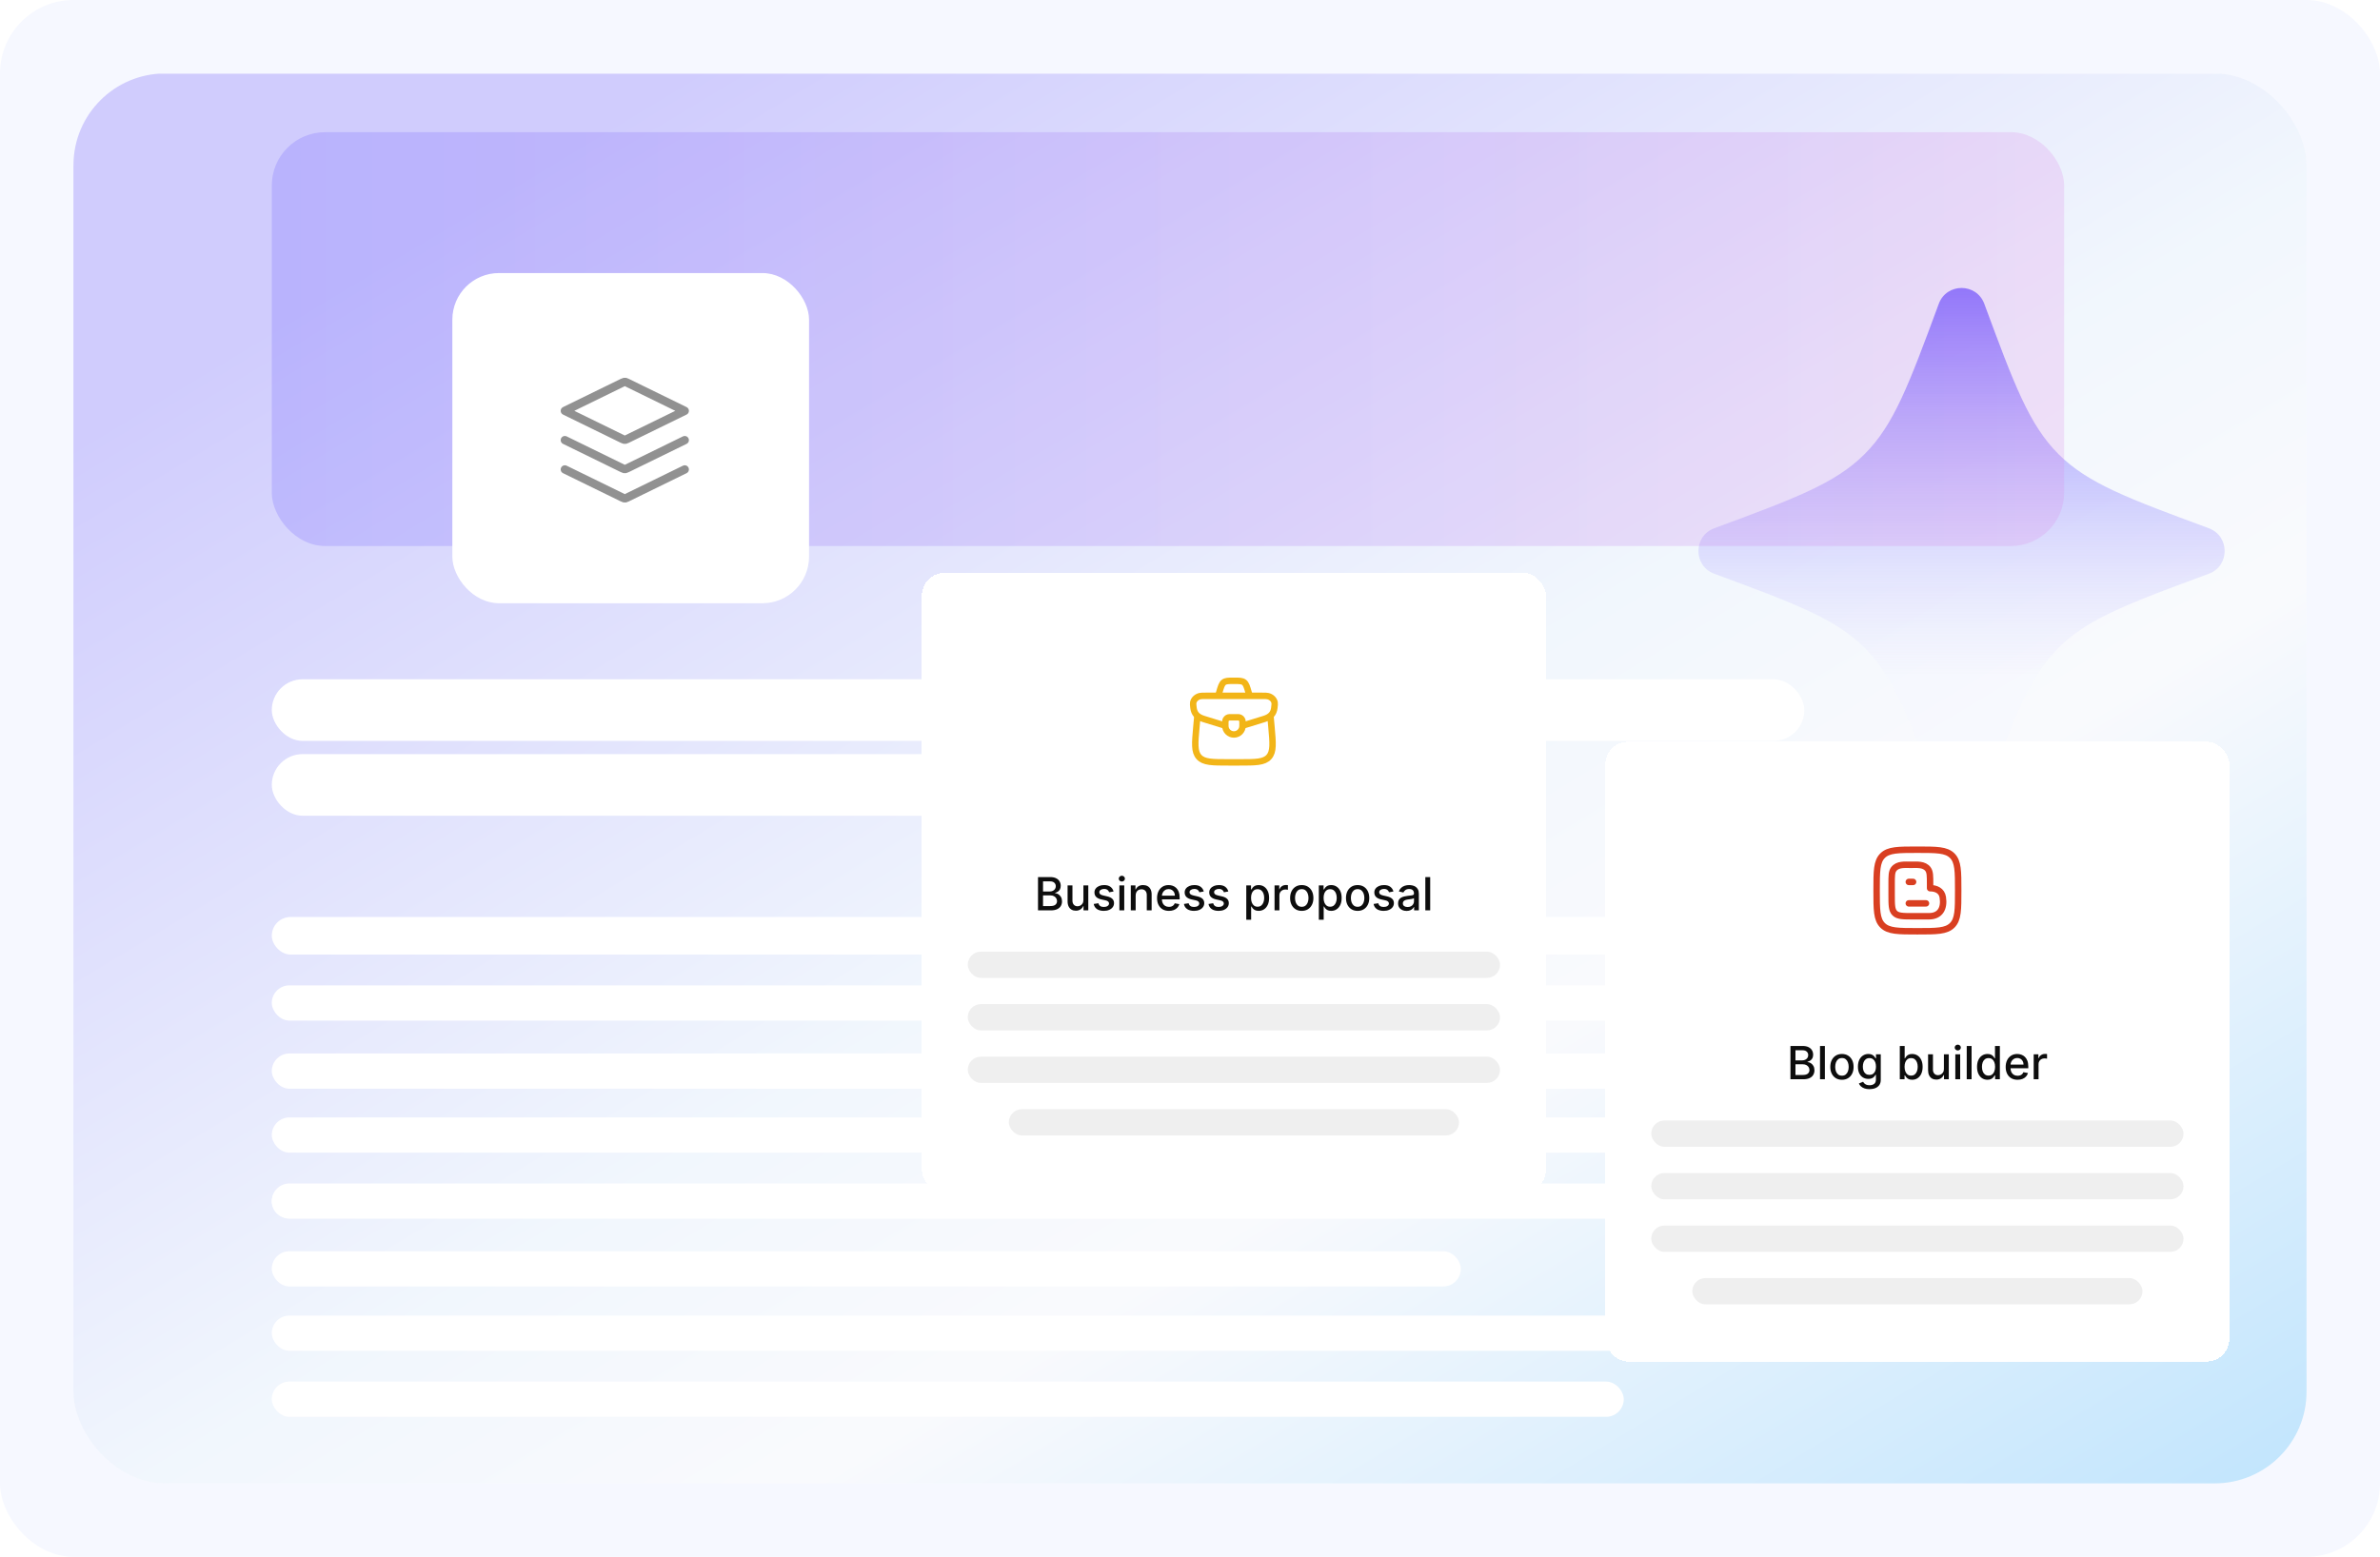 <svg width="648" height="424" viewBox="0 0 648 424" fill="none" xmlns="http://www.w3.org/2000/svg">
<g clip-path="url(#clip0_245_21623)">
<rect width="649" height="424" transform="translate(-1)" fill="#F6F8FF"/>
<g clip-path="url(#clip1_245_21623)">
<rect x="20" y="20" width="608" height="384" rx="25" fill="#FCFCFC"/>
<rect x="20" y="20.062" width="614" height="411.876" rx="22.882" fill="url(#paint0_linear_245_21623)" fill-opacity="0.3"/>
<path d="M527.871 82.742C529.999 76.99 538.134 76.99 540.262 82.742C548.385 104.695 552.448 115.672 560.455 123.679C568.462 131.686 579.437 135.748 601.391 143.872C607.142 146 607.142 154.134 601.391 156.262C579.437 164.385 568.462 168.447 560.455 176.454C552.448 184.461 548.385 195.438 540.262 217.391C538.134 223.143 529.999 223.143 527.871 217.391C519.748 195.438 515.685 184.461 507.678 176.454C499.671 168.447 488.696 164.385 466.742 156.262C460.991 154.134 460.991 146 466.742 143.872C488.696 135.748 499.671 131.686 507.678 123.679C515.685 115.672 519.748 104.695 527.871 82.742Z" fill="url(#paint1_linear_245_21623)"/>
<rect x="74" y="249.746" width="464.02" height="10.227" rx="5.113" fill="white"/>
<rect x="74" y="185" width="417.258" height="16.786" rx="8.393" fill="white"/>
<rect x="74" y="205.383" width="223.017" height="16.786" rx="8.393" fill="white"/>
<rect x="74" y="268.367" width="389.681" height="9.592" rx="4.796" fill="white"/>
<rect x="74" y="286.918" width="452.029" height="9.592" rx="4.796" fill="white"/>
<path d="M205.891 286.918H521.232C523.881 286.918 526.028 289.065 526.028 291.714C526.028 294.363 523.881 296.51 521.232 296.51H205.891V286.918Z" fill="white"/>
<rect x="74" y="304.336" width="417.258" height="9.592" rx="4.796" fill="white"/>
<rect x="74" y="322.32" width="430.447" height="9.592" rx="4.796" fill="white"/>
<path d="M74 327.273C74 324.788 76.015 322.773 78.5 322.773H308V331.773H78.5C76.015 331.773 74 329.759 74 327.273Z" fill="white"/>
<rect x="74" y="340.773" width="323.735" height="9.592" rx="4.796" fill="white"/>
<rect x="74" y="358.293" width="389.681" height="9.592" rx="4.796" fill="white"/>
<rect x="74" y="376.277" width="368.098" height="9.592" rx="4.796" fill="white"/>
<rect x="74" y="36" width="488" height="112.708" rx="14.508" fill="url(#paint2_linear_245_21623)" fill-opacity="0.22"/>
<g filter="url(#filter1_d_245_21623)">
<rect x="123.16" y="74.367" width="97.12" height="89.926" rx="12.694" fill="white"/>
<path opacity="0.5" d="M153.793 119.872L169.53 127.567C169.744 127.672 169.851 127.724 169.964 127.745C170.063 127.763 170.165 127.763 170.265 127.745C170.377 127.724 170.484 127.672 170.698 127.567L186.435 119.872M153.793 127.853L169.53 135.548C169.744 135.653 169.851 135.705 169.964 135.726C170.063 135.744 170.165 135.744 170.265 135.726C170.377 135.705 170.484 135.653 170.698 135.548L186.435 127.853M153.793 111.891L169.53 104.195C169.744 104.091 169.851 104.038 169.964 104.018C170.063 103.999 170.165 103.999 170.265 104.018C170.377 104.038 170.484 104.091 170.698 104.195L186.435 111.891L170.698 119.586C170.484 119.691 170.377 119.743 170.265 119.764C170.165 119.782 170.063 119.782 169.964 119.764C169.851 119.743 169.744 119.691 169.53 119.586L153.793 111.891Z" stroke="#252525" stroke-width="2.267" stroke-linecap="round" stroke-linejoin="round"/>
</g>
<g filter="url(#filter2_d_245_21623)">
<rect x="437.09" y="202" width="169.912" height="168.827" rx="6.235" fill="white" shape-rendering="crispEdges"/>
<rect x="497.105" y="217.588" width="49.882" height="49.882" rx="10.912" fill="white"/>
<path d="M510.941 242.527C510.941 237.291 510.941 234.673 512.568 233.047C514.194 231.42 516.812 231.42 522.048 231.42C527.284 231.42 529.902 231.42 531.528 233.047C533.155 234.673 533.155 237.291 533.155 242.527C533.155 247.762 533.155 250.38 531.528 252.007C529.902 253.633 527.284 253.633 522.048 253.633C516.812 253.633 514.194 253.633 512.568 252.007C510.941 250.38 510.941 247.762 510.941 242.527Z" stroke="#D93F21" stroke-width="1.754" stroke-linejoin="round"/>
<path d="M519.707 240.19H520.876" stroke="#D93F21" stroke-width="1.754" stroke-linecap="round" stroke-linejoin="round"/>
<path d="M519.707 246.033H524.384" stroke="#D93F21" stroke-width="1.754" stroke-linecap="round" stroke-linejoin="round"/>
<path d="M525.504 241.9V240.785C525.504 238.596 525.504 237.501 524.948 236.734C523.896 235.28 521.851 235.53 520.267 235.53C518.684 235.53 516.64 235.28 515.587 236.734C515.031 237.501 515.031 238.596 515.031 240.785V243.705C515.031 246.457 515.031 247.833 515.883 248.688C516.735 249.543 518.107 249.543 520.849 249.543H525.186C528.225 249.543 529.439 247.407 528.959 244.363C528.673 242.551 527.11 241.9 525.504 241.9Z" stroke="#D93F21" stroke-width="1.754" stroke-linejoin="round"/>
<path d="M487.481 293.941V284.872H490.802C491.446 284.872 491.978 284.978 492.401 285.19C492.823 285.4 493.139 285.685 493.348 286.045C493.558 286.402 493.663 286.805 493.663 287.254C493.663 287.632 493.593 287.951 493.455 288.211C493.316 288.468 493.13 288.674 492.897 288.831C492.666 288.984 492.412 289.096 492.135 289.167V289.256C492.436 289.271 492.73 289.368 493.016 289.548C493.305 289.725 493.545 289.978 493.734 290.305C493.923 290.633 494.017 291.032 494.017 291.501C494.017 291.965 493.908 292.381 493.689 292.75C493.474 293.116 493.14 293.407 492.688 293.622C492.237 293.835 491.66 293.941 490.957 293.941H487.481ZM488.849 292.768H490.824C491.479 292.768 491.949 292.641 492.232 292.387C492.516 292.133 492.657 291.815 492.657 291.435C492.657 291.148 492.585 290.886 492.44 290.646C492.296 290.407 492.089 290.217 491.82 290.075C491.555 289.933 491.239 289.863 490.873 289.863H488.849V292.768ZM488.849 288.795H490.682C490.989 288.795 491.265 288.736 491.51 288.618C491.758 288.5 491.955 288.335 492.099 288.122C492.247 287.907 492.321 287.653 492.321 287.36C492.321 286.986 492.189 286.671 491.927 286.417C491.664 286.163 491.261 286.036 490.718 286.036H488.849V288.795ZM496.858 284.872V293.941H495.534V284.872H496.858ZM501.504 294.078C500.867 294.078 500.31 293.932 499.835 293.64C499.36 293.348 498.991 292.939 498.728 292.413C498.465 291.888 498.334 291.274 498.334 290.571C498.334 289.865 498.465 289.248 498.728 288.72C498.991 288.192 499.36 287.781 499.835 287.489C500.31 287.197 500.867 287.05 501.504 287.05C502.142 287.05 502.699 287.197 503.174 287.489C503.649 287.781 504.018 288.192 504.281 288.72C504.544 289.248 504.675 289.865 504.675 290.571C504.675 291.274 504.544 291.888 504.281 292.413C504.018 292.939 503.649 293.348 503.174 293.64C502.699 293.932 502.142 294.078 501.504 294.078ZM501.509 292.967C501.922 292.967 502.265 292.858 502.536 292.639C502.808 292.421 503.009 292.13 503.139 291.767C503.271 291.404 503.338 291.004 503.338 290.567C503.338 290.133 503.271 289.734 503.139 289.371C503.009 289.005 502.808 288.711 502.536 288.49C502.265 288.268 501.922 288.158 501.509 288.158C501.093 288.158 500.747 288.268 500.473 288.49C500.201 288.711 499.999 289.005 499.866 289.371C499.736 289.734 499.671 290.133 499.671 290.567C499.671 291.004 499.736 291.404 499.866 291.767C499.999 292.13 500.201 292.421 500.473 292.639C500.747 292.858 501.093 292.967 501.509 292.967ZM509.005 296.634C508.465 296.634 508 296.563 507.61 296.421C507.223 296.279 506.908 296.092 506.662 295.859C506.417 295.625 506.234 295.37 506.113 295.093L507.251 294.623C507.331 294.753 507.437 294.89 507.57 295.035C507.706 295.183 507.889 295.308 508.119 295.411C508.353 295.515 508.652 295.566 509.018 295.566C509.52 295.566 509.935 295.444 510.263 295.199C510.591 294.957 510.754 294.57 510.754 294.039V292.701H510.67C510.591 292.846 510.475 293.007 510.325 293.184C510.177 293.361 509.974 293.515 509.714 293.644C509.454 293.774 509.116 293.839 508.7 293.839C508.162 293.839 507.678 293.714 507.247 293.463C506.819 293.209 506.479 292.836 506.229 292.342C505.981 291.846 505.857 291.237 505.857 290.514C505.857 289.79 505.979 289.17 506.224 288.654C506.472 288.137 506.812 287.741 507.243 287.467C507.674 287.189 508.162 287.05 508.708 287.05C509.131 287.05 509.472 287.121 509.731 287.263C509.991 287.402 510.193 287.564 510.338 287.75C510.486 287.936 510.599 288.1 510.679 288.242H510.777V287.139H512.074V294.092C512.074 294.676 511.938 295.156 511.667 295.531C511.395 295.906 511.027 296.183 510.564 296.364C510.103 296.544 509.584 296.634 509.005 296.634ZM508.992 292.741C509.373 292.741 509.695 292.652 509.957 292.475C510.223 292.295 510.424 292.038 510.56 291.705C510.698 291.368 510.768 290.965 510.768 290.496C510.768 290.038 510.7 289.635 510.564 289.287C510.428 288.938 510.229 288.667 509.966 288.472C509.703 288.274 509.379 288.175 508.992 288.175C508.593 288.175 508.261 288.279 507.995 288.485C507.73 288.689 507.529 288.967 507.393 289.318C507.26 289.669 507.194 290.062 507.194 290.496C507.194 290.942 507.262 291.333 507.398 291.669C507.533 292.006 507.734 292.269 508 292.458C508.269 292.647 508.599 292.741 508.992 292.741ZM517.257 293.941V284.872H518.581V288.242H518.66C518.737 288.1 518.848 287.936 518.992 287.75C519.137 287.564 519.338 287.402 519.595 287.263C519.852 287.121 520.191 287.05 520.613 287.05C521.162 287.05 521.653 287.189 522.084 287.467C522.515 287.744 522.853 288.144 523.098 288.667C523.346 289.189 523.47 289.818 523.47 290.553C523.47 291.289 523.347 291.919 523.102 292.444C522.857 292.967 522.52 293.37 522.092 293.653C521.664 293.934 521.176 294.074 520.627 294.074C520.213 294.074 519.875 294.005 519.612 293.866C519.353 293.727 519.149 293.565 519.001 293.379C518.854 293.193 518.74 293.027 518.66 292.883H518.55V293.941H517.257ZM518.554 290.54C518.554 291.018 518.623 291.438 518.762 291.798C518.901 292.158 519.102 292.44 519.364 292.644C519.627 292.844 519.949 292.945 520.33 292.945C520.725 292.945 521.056 292.84 521.322 292.63C521.588 292.418 521.788 292.13 521.924 291.767C522.063 291.404 522.132 290.995 522.132 290.54C522.132 290.091 522.064 289.688 521.929 289.331C521.796 288.974 521.595 288.692 521.326 288.485C521.061 288.279 520.728 288.175 520.33 288.175C519.946 288.175 519.621 288.274 519.356 288.472C519.093 288.67 518.894 288.946 518.758 289.3C518.622 289.654 518.554 290.068 518.554 290.54ZM529.265 291.12V287.139H530.594V293.941H529.292V292.763H529.221C529.065 293.126 528.814 293.429 528.468 293.671C528.126 293.91 527.699 294.03 527.188 294.03C526.752 294.03 526.365 293.934 526.028 293.742C525.695 293.547 525.432 293.259 525.24 292.878C525.051 292.497 524.957 292.027 524.957 291.466V287.139H526.281V291.306C526.281 291.77 526.409 292.139 526.666 292.413C526.923 292.688 527.256 292.825 527.667 292.825C527.915 292.825 528.161 292.763 528.406 292.639C528.654 292.515 528.859 292.328 529.022 292.077C529.187 291.826 529.268 291.507 529.265 291.12ZM532.373 293.941V287.139H533.697V293.941H532.373ZM533.042 286.089C532.812 286.089 532.614 286.013 532.448 285.859C532.286 285.703 532.205 285.517 532.205 285.301C532.205 285.083 532.286 284.897 532.448 284.743C532.614 284.587 532.812 284.509 533.042 284.509C533.272 284.509 533.468 284.587 533.631 284.743C533.796 284.897 533.879 285.083 533.879 285.301C533.879 285.517 533.796 285.703 533.631 285.859C533.468 286.013 533.272 286.089 533.042 286.089ZM536.803 284.872V293.941H535.479V284.872H536.803ZM541.13 294.074C540.581 294.074 540.091 293.934 539.66 293.653C539.232 293.37 538.896 292.967 538.65 292.444C538.408 291.919 538.287 291.289 538.287 290.553C538.287 289.818 538.41 289.189 538.655 288.667C538.903 288.144 539.242 287.744 539.673 287.467C540.105 287.189 540.593 287.05 541.139 287.05C541.561 287.05 541.901 287.121 542.158 287.263C542.418 287.402 542.618 287.564 542.76 287.75C542.905 287.936 543.017 288.1 543.097 288.242H543.176V284.872H544.501V293.941H543.207V292.883H543.097C543.017 293.027 542.902 293.193 542.751 293.379C542.604 293.565 542.4 293.727 542.14 293.866C541.88 294.005 541.544 294.074 541.13 294.074ZM541.423 292.945C541.804 292.945 542.125 292.844 542.388 292.644C542.654 292.44 542.855 292.158 542.99 291.798C543.129 291.438 543.199 291.018 543.199 290.54C543.199 290.068 543.131 289.654 542.995 289.3C542.859 288.946 542.66 288.67 542.397 288.472C542.134 288.274 541.809 288.175 541.423 288.175C541.024 288.175 540.692 288.279 540.426 288.485C540.161 288.692 539.96 288.974 539.824 289.331C539.691 289.688 539.625 290.091 539.625 290.54C539.625 290.995 539.693 291.404 539.828 291.767C539.964 292.13 540.165 292.418 540.431 292.63C540.699 292.84 541.03 292.945 541.423 292.945ZM549.322 294.078C548.652 294.078 548.075 293.935 547.59 293.649C547.109 293.36 546.737 292.954 546.474 292.431C546.215 291.906 546.085 291.29 546.085 290.584C546.085 289.888 546.215 289.274 546.474 288.742C546.737 288.211 547.103 287.796 547.573 287.498C548.045 287.2 548.597 287.05 549.229 287.05C549.613 287.05 549.985 287.114 550.345 287.241C550.705 287.368 551.028 287.567 551.315 287.839C551.601 288.11 551.827 288.463 551.992 288.897C552.158 289.328 552.24 289.852 552.24 290.469V290.939H546.833V289.947H550.943C550.943 289.598 550.872 289.29 550.73 289.021C550.589 288.75 550.389 288.535 550.132 288.379C549.879 288.223 549.58 288.144 549.238 288.144C548.866 288.144 548.541 288.236 548.264 288.419C547.989 288.599 547.776 288.835 547.626 289.127C547.478 289.417 547.404 289.731 547.404 290.071V290.846C547.404 291.3 547.484 291.687 547.644 292.006C547.806 292.325 548.032 292.568 548.321 292.737C548.61 292.902 548.949 292.985 549.335 292.985C549.586 292.985 549.815 292.949 550.022 292.878C550.228 292.805 550.407 292.695 550.558 292.551C550.708 292.406 550.823 292.227 550.903 292.015L552.156 292.241C552.056 292.61 551.876 292.933 551.616 293.21C551.359 293.485 551.036 293.699 550.646 293.853C550.259 294.003 549.818 294.078 549.322 294.078ZM553.71 293.941V287.139H554.989V288.22H555.06C555.184 287.853 555.403 287.566 555.716 287.356C556.032 287.143 556.389 287.037 556.787 287.037C556.87 287.037 556.967 287.04 557.08 287.046C557.195 287.052 557.285 287.059 557.35 287.068V288.335C557.297 288.32 557.202 288.304 557.066 288.286C556.93 288.265 556.795 288.255 556.659 288.255C556.346 288.255 556.067 288.321 555.822 288.454C555.58 288.584 555.388 288.766 555.246 288.999C555.104 289.229 555.034 289.492 555.034 289.787V293.941H553.71Z" fill="#0D0D0D"/>
<rect x="449.582" y="305.177" width="144.926" height="7.152" rx="3.576" fill="#EFEFEF"/>
<rect x="449.582" y="319.48" width="144.926" height="7.152" rx="3.576" fill="#EFEFEF"/>
<rect x="449.582" y="333.784" width="144.926" height="7.152" rx="3.576" fill="#EFEFEF"/>
<rect x="460.758" y="348.087" width="122.576" height="7.152" rx="3.576" fill="#EFEFEF"/>
</g>
<g filter="url(#filter3_d_245_21623)">
<rect x="251" y="156" width="169.912" height="168.827" rx="6.235" fill="white" shape-rendering="crispEdges"/>
<rect x="311.016" y="171.588" width="49.882" height="49.882" rx="10.912" fill="white"/>
<path d="M333.621 196.916C333.621 196.554 333.621 196.373 333.661 196.224C333.769 195.821 334.084 195.506 334.488 195.398C334.636 195.358 334.817 195.358 335.18 195.358H336.739C337.101 195.358 337.282 195.358 337.431 195.398C337.834 195.506 338.15 195.821 338.258 196.224C338.298 196.373 338.298 196.554 338.298 196.916V197.696C338.298 198.987 337.251 200.034 335.959 200.034C334.668 200.034 333.621 198.987 333.621 197.696V196.916Z" stroke="#F2B518" stroke-width="1.754" stroke-linecap="round" stroke-linejoin="round"/>
<path d="M338.064 197.698C338.429 197.592 338.842 197.465 339.325 197.315L344.202 195.811C345.938 195.276 346.787 194.344 346.972 192.729C347.054 192.006 347.096 191.645 347.038 191.35C346.872 190.506 346.163 189.822 345.219 189.594C344.888 189.514 344.473 189.514 343.642 189.514H328.274C327.443 189.514 327.028 189.514 326.697 189.594C325.753 189.822 325.045 190.506 324.879 191.35C324.821 191.645 324.862 192.006 324.945 192.729C325.129 194.344 325.979 195.276 327.715 195.811L332.591 197.315C333.074 197.465 333.488 197.592 333.852 197.698" stroke="#F2B518" stroke-width="1.754"/>
<path d="M325.979 195.358L325.749 197.897C325.338 202.45 325.132 204.726 326.452 206.18C327.771 207.633 330.042 207.633 334.585 207.633H337.334C341.877 207.633 344.148 207.633 345.468 206.18C346.787 204.726 346.581 202.45 346.17 197.897L345.941 195.358" stroke="#F2B518" stroke-width="1.754" stroke-linecap="round" stroke-linejoin="round"/>
<path d="M340.051 188.928L339.961 188.618C339.511 187.075 339.285 186.303 338.75 185.862C338.214 185.42 337.502 185.42 336.079 185.42H335.839C334.416 185.42 333.704 185.42 333.169 185.862C332.633 186.303 332.408 187.075 331.958 188.618L331.867 188.928" stroke="#F2B518" stroke-width="1.754"/>
<path d="M282.618 247.941V238.872H285.939C286.583 238.872 287.116 238.978 287.538 239.19C287.96 239.4 288.276 239.685 288.486 240.045C288.695 240.402 288.8 240.805 288.8 241.254C288.8 241.632 288.731 241.951 288.592 242.211C288.453 242.468 288.267 242.674 288.034 242.831C287.804 242.984 287.55 243.096 287.272 243.167V243.256C287.573 243.271 287.867 243.368 288.153 243.548C288.443 243.725 288.682 243.978 288.871 244.305C289.06 244.633 289.154 245.032 289.154 245.501C289.154 245.965 289.045 246.381 288.827 246.75C288.611 247.116 288.277 247.407 287.826 247.622C287.374 247.835 286.797 247.941 286.094 247.941H282.618ZM283.986 246.768H285.961C286.617 246.768 287.086 246.641 287.37 246.387C287.653 246.133 287.795 245.815 287.795 245.435C287.795 245.148 287.722 244.886 287.578 244.646C287.433 244.407 287.226 244.217 286.958 244.075C286.692 243.933 286.376 243.863 286.01 243.863H283.986V246.768ZM283.986 242.795H285.82C286.127 242.795 286.403 242.736 286.648 242.618C286.896 242.5 287.092 242.335 287.237 242.122C287.384 241.907 287.458 241.653 287.458 241.36C287.458 240.986 287.327 240.671 287.064 240.417C286.801 240.163 286.398 240.036 285.855 240.036H283.986V242.795ZM294.98 245.12V241.139H296.308V247.941H295.007V246.763H294.936C294.779 247.126 294.528 247.429 294.183 247.671C293.84 247.91 293.414 248.03 292.903 248.03C292.466 248.03 292.079 247.934 291.743 247.742C291.409 247.547 291.146 247.259 290.954 246.878C290.766 246.497 290.671 246.027 290.671 245.466V241.139H291.995V245.306C291.995 245.77 292.124 246.139 292.38 246.413C292.637 246.688 292.971 246.825 293.381 246.825C293.629 246.825 293.876 246.763 294.121 246.639C294.369 246.515 294.574 246.328 294.736 246.077C294.902 245.826 294.983 245.507 294.98 245.12ZM303.185 242.8L301.985 243.012C301.934 242.859 301.855 242.713 301.746 242.574C301.639 242.435 301.495 242.321 301.312 242.233C301.129 242.144 300.9 242.1 300.625 242.1C300.25 242.1 299.937 242.184 299.686 242.352C299.435 242.518 299.31 242.732 299.31 242.995C299.31 243.222 299.394 243.405 299.562 243.544C299.731 243.682 300.002 243.796 300.377 243.885L301.458 244.133C302.084 244.277 302.55 244.5 302.857 244.801C303.164 245.103 303.318 245.494 303.318 245.975C303.318 246.382 303.2 246.745 302.963 247.064C302.73 247.38 302.404 247.628 301.985 247.808C301.568 247.988 301.086 248.078 300.537 248.078C299.775 248.078 299.153 247.916 298.672 247.591C298.191 247.264 297.896 246.799 297.786 246.196L299.066 246.001C299.146 246.335 299.31 246.588 299.558 246.759C299.806 246.927 300.129 247.011 300.528 247.011C300.962 247.011 301.309 246.921 301.568 246.741C301.828 246.558 301.958 246.335 301.958 246.072C301.958 245.86 301.878 245.681 301.719 245.536C301.562 245.392 301.322 245.283 300.997 245.209L299.846 244.956C299.211 244.812 298.742 244.581 298.437 244.266C298.136 243.95 297.986 243.55 297.986 243.065C297.986 242.664 298.098 242.313 298.322 242.011C298.547 241.71 298.857 241.476 299.252 241.307C299.648 241.136 300.101 241.05 300.612 241.05C301.347 241.05 301.926 241.21 302.348 241.529C302.77 241.845 303.049 242.268 303.185 242.8ZM304.774 247.941V241.139H306.098V247.941H304.774ZM305.442 240.089C305.212 240.089 305.014 240.013 304.849 239.859C304.686 239.703 304.605 239.517 304.605 239.301C304.605 239.083 304.686 238.897 304.849 238.743C305.014 238.587 305.212 238.509 305.442 238.509C305.672 238.509 305.869 238.587 306.031 238.743C306.197 238.897 306.279 239.083 306.279 239.301C306.279 239.517 306.197 239.703 306.031 239.859C305.869 240.013 305.672 240.089 305.442 240.089ZM309.203 243.902V247.941H307.879V241.139H309.15V242.246H309.234C309.391 241.886 309.636 241.597 309.969 241.378C310.306 241.16 310.729 241.05 311.24 241.05C311.704 241.05 312.11 241.148 312.458 241.343C312.806 241.535 313.077 241.821 313.268 242.202C313.46 242.583 313.556 243.054 313.556 243.615V247.941H312.232V243.774C312.232 243.281 312.104 242.896 311.847 242.618C311.59 242.338 311.237 242.197 310.788 242.197C310.481 242.197 310.208 242.264 309.969 242.397C309.733 242.53 309.546 242.724 309.407 242.981C309.271 243.235 309.203 243.542 309.203 243.902ZM318.264 248.078C317.594 248.078 317.016 247.935 316.532 247.649C316.051 247.36 315.679 246.954 315.416 246.431C315.156 245.906 315.027 245.29 315.027 244.584C315.027 243.888 315.156 243.274 315.416 242.742C315.679 242.211 316.045 241.796 316.515 241.498C316.987 241.2 317.539 241.05 318.171 241.05C318.555 241.05 318.927 241.114 319.287 241.241C319.647 241.368 319.97 241.567 320.257 241.839C320.543 242.11 320.769 242.463 320.934 242.897C321.099 243.328 321.182 243.852 321.182 244.469V244.939H315.775V243.947H319.885C319.885 243.598 319.814 243.29 319.672 243.021C319.53 242.75 319.331 242.535 319.074 242.379C318.82 242.223 318.522 242.144 318.18 242.144C317.808 242.144 317.483 242.236 317.205 242.419C316.931 242.599 316.718 242.835 316.568 243.127C316.42 243.417 316.346 243.731 316.346 244.071V244.846C316.346 245.3 316.426 245.687 316.585 246.006C316.748 246.325 316.974 246.568 317.263 246.737C317.552 246.902 317.89 246.985 318.277 246.985C318.528 246.985 318.757 246.949 318.963 246.878C319.17 246.805 319.349 246.695 319.499 246.551C319.65 246.406 319.765 246.227 319.845 246.015L321.098 246.241C320.998 246.61 320.818 246.933 320.558 247.21C320.301 247.485 319.978 247.699 319.588 247.853C319.201 248.003 318.76 248.078 318.264 248.078ZM327.748 242.8L326.548 243.012C326.498 242.859 326.418 242.713 326.309 242.574C326.203 242.435 326.058 242.321 325.875 242.233C325.692 242.144 325.463 242.1 325.189 242.1C324.814 242.1 324.501 242.184 324.25 242.352C323.999 242.518 323.874 242.732 323.874 242.995C323.874 243.222 323.958 243.405 324.126 243.544C324.294 243.682 324.566 243.796 324.941 243.885L326.021 244.133C326.647 244.277 327.114 244.5 327.421 244.801C327.728 245.103 327.881 245.494 327.881 245.975C327.881 246.382 327.763 246.745 327.527 247.064C327.294 247.38 326.968 247.628 326.548 247.808C326.132 247.988 325.649 248.078 325.1 248.078C324.339 248.078 323.717 247.916 323.236 247.591C322.755 247.264 322.459 246.799 322.35 246.196L323.63 246.001C323.71 246.335 323.874 246.588 324.122 246.759C324.37 246.927 324.693 247.011 325.091 247.011C325.525 247.011 325.872 246.921 326.132 246.741C326.392 246.558 326.522 246.335 326.522 246.072C326.522 245.86 326.442 245.681 326.283 245.536C326.126 245.392 325.886 245.283 325.561 245.209L324.409 244.956C323.775 244.812 323.305 244.581 323.001 244.266C322.7 243.95 322.549 243.55 322.549 243.065C322.549 242.664 322.662 242.313 322.886 242.011C323.11 241.71 323.42 241.476 323.816 241.307C324.212 241.136 324.665 241.05 325.175 241.05C325.911 241.05 326.489 241.21 326.911 241.529C327.334 241.845 327.613 242.268 327.748 242.8ZM334.434 242.8L333.234 243.012C333.184 242.859 333.104 242.713 332.995 242.574C332.889 242.435 332.744 242.321 332.561 242.233C332.378 242.144 332.149 242.1 331.875 242.1C331.5 242.1 331.187 242.184 330.936 242.352C330.685 242.518 330.559 242.732 330.559 242.995C330.559 243.222 330.644 243.405 330.812 243.544C330.98 243.682 331.252 243.796 331.627 243.885L332.707 244.133C333.333 244.277 333.8 244.5 334.107 244.801C334.414 245.103 334.567 245.494 334.567 245.975C334.567 246.382 334.449 246.745 334.213 247.064C333.98 247.38 333.653 247.628 333.234 247.808C332.818 247.988 332.335 248.078 331.786 248.078C331.024 248.078 330.403 247.916 329.922 247.591C329.44 247.264 329.145 246.799 329.036 246.196L330.316 246.001C330.396 246.335 330.559 246.588 330.807 246.759C331.055 246.927 331.379 247.011 331.777 247.011C332.211 247.011 332.558 246.921 332.818 246.741C333.078 246.558 333.208 246.335 333.208 246.072C333.208 245.86 333.128 245.681 332.969 245.536C332.812 245.392 332.571 245.283 332.247 245.209L331.095 244.956C330.461 244.812 329.991 244.581 329.687 244.266C329.386 243.95 329.235 243.55 329.235 243.065C329.235 242.664 329.347 242.313 329.572 242.011C329.796 241.71 330.106 241.476 330.502 241.307C330.897 241.136 331.351 241.05 331.861 241.05C332.597 241.05 333.175 241.21 333.597 241.529C334.02 241.845 334.299 242.268 334.434 242.8ZM339.323 250.492V241.139H340.616V242.242H340.727C340.804 242.1 340.915 241.936 341.059 241.75C341.204 241.564 341.405 241.402 341.662 241.263C341.918 241.121 342.258 241.05 342.68 241.05C343.229 241.05 343.719 241.189 344.15 241.467C344.581 241.744 344.919 242.144 345.165 242.667C345.413 243.189 345.537 243.818 345.537 244.553C345.537 245.289 345.414 245.919 345.169 246.444C344.924 246.967 344.587 247.37 344.159 247.653C343.731 247.934 343.243 248.074 342.693 248.074C342.28 248.074 341.942 248.005 341.679 247.866C341.42 247.727 341.216 247.565 341.068 247.379C340.921 247.193 340.807 247.027 340.727 246.883H340.647V250.492H339.323ZM340.621 244.54C340.621 245.018 340.69 245.438 340.829 245.798C340.968 246.158 341.169 246.44 341.431 246.644C341.694 246.844 342.016 246.945 342.397 246.945C342.792 246.945 343.123 246.84 343.389 246.63C343.654 246.418 343.855 246.13 343.991 245.767C344.13 245.404 344.199 244.995 344.199 244.54C344.199 244.091 344.131 243.688 343.995 243.331C343.863 242.974 343.662 242.692 343.393 242.485C343.127 242.279 342.795 242.175 342.397 242.175C342.013 242.175 341.688 242.274 341.422 242.472C341.16 242.67 340.96 242.946 340.825 243.3C340.689 243.654 340.621 244.068 340.621 244.54ZM347.02 247.941V241.139H348.3V242.22H348.371C348.495 241.853 348.713 241.566 349.026 241.356C349.342 241.143 349.699 241.037 350.098 241.037C350.181 241.037 350.278 241.04 350.39 241.046C350.505 241.052 350.595 241.059 350.66 241.068V242.335C350.607 242.32 350.513 242.304 350.377 242.286C350.241 242.265 350.105 242.255 349.969 242.255C349.656 242.255 349.377 242.321 349.132 242.454C348.89 242.584 348.698 242.766 348.557 242.999C348.415 243.229 348.344 243.492 348.344 243.787V247.941H347.02ZM354.428 248.078C353.79 248.078 353.234 247.932 352.758 247.64C352.283 247.348 351.914 246.939 351.651 246.413C351.388 245.888 351.257 245.274 351.257 244.571C351.257 243.865 351.388 243.248 351.651 242.72C351.914 242.192 352.283 241.781 352.758 241.489C353.234 241.197 353.79 241.05 354.428 241.05C355.065 241.05 355.622 241.197 356.097 241.489C356.573 241.781 356.942 242.192 357.204 242.72C357.467 243.248 357.599 243.865 357.599 244.571C357.599 245.274 357.467 245.888 357.204 246.413C356.942 246.939 356.573 247.348 356.097 247.64C355.622 247.932 355.065 248.078 354.428 248.078ZM354.432 246.967C354.846 246.967 355.188 246.858 355.46 246.639C355.731 246.421 355.932 246.13 356.062 245.767C356.195 245.404 356.261 245.004 356.261 244.567C356.261 244.133 356.195 243.734 356.062 243.371C355.932 243.005 355.731 242.711 355.46 242.49C355.188 242.268 354.846 242.158 354.432 242.158C354.016 242.158 353.671 242.268 353.396 242.49C353.124 242.711 352.922 243.005 352.789 243.371C352.659 243.734 352.594 244.133 352.594 244.567C352.594 245.004 352.659 245.404 352.789 245.767C352.922 246.13 353.124 246.421 353.396 246.639C353.671 246.858 354.016 246.967 354.432 246.967ZM359.077 250.492V241.139H360.37V242.242H360.48C360.557 242.1 360.668 241.936 360.813 241.75C360.957 241.564 361.158 241.402 361.415 241.263C361.672 241.121 362.011 241.05 362.433 241.05C362.983 241.05 363.473 241.189 363.904 241.467C364.335 241.744 364.673 242.144 364.918 242.667C365.166 243.189 365.29 243.818 365.29 244.553C365.29 245.289 365.167 245.919 364.922 246.444C364.677 246.967 364.341 247.37 363.912 247.653C363.484 247.934 362.996 248.074 362.447 248.074C362.033 248.074 361.695 248.005 361.433 247.866C361.173 247.727 360.969 247.565 360.821 247.379C360.674 247.193 360.56 247.027 360.48 246.883H360.401V250.492H359.077ZM360.374 244.54C360.374 245.018 360.444 245.438 360.582 245.798C360.721 246.158 360.922 246.44 361.185 246.644C361.447 246.844 361.769 246.945 362.15 246.945C362.546 246.945 362.876 246.84 363.142 246.63C363.408 246.418 363.608 246.13 363.744 245.767C363.883 245.404 363.952 244.995 363.952 244.54C363.952 244.091 363.884 243.688 363.749 243.331C363.616 242.974 363.415 242.692 363.146 242.485C362.881 242.279 362.549 242.175 362.15 242.175C361.766 242.175 361.441 242.274 361.176 242.472C360.913 242.67 360.714 242.946 360.578 243.3C360.442 243.654 360.374 244.068 360.374 244.54ZM369.639 248.078C369.001 248.078 368.444 247.932 367.969 247.64C367.494 247.348 367.125 246.939 366.862 246.413C366.599 245.888 366.468 245.274 366.468 244.571C366.468 243.865 366.599 243.248 366.862 242.72C367.125 242.192 367.494 241.781 367.969 241.489C368.444 241.197 369.001 241.05 369.639 241.05C370.276 241.05 370.833 241.197 371.308 241.489C371.783 241.781 372.152 242.192 372.415 242.72C372.678 243.248 372.809 243.865 372.809 244.571C372.809 245.274 372.678 245.888 372.415 246.413C372.152 246.939 371.783 247.348 371.308 247.64C370.833 247.932 370.276 248.078 369.639 248.078ZM369.643 246.967C370.056 246.967 370.399 246.858 370.67 246.639C370.942 246.421 371.143 246.13 371.273 245.767C371.405 245.404 371.472 245.004 371.472 244.567C371.472 244.133 371.405 243.734 371.273 243.371C371.143 243.005 370.942 242.711 370.67 242.49C370.399 242.268 370.056 242.158 369.643 242.158C369.227 242.158 368.881 242.268 368.607 242.49C368.335 242.711 368.133 243.005 368 243.371C367.87 243.734 367.805 244.133 367.805 244.567C367.805 245.004 367.87 245.404 368 245.767C368.133 246.13 368.335 246.421 368.607 246.639C368.881 246.858 369.227 246.967 369.643 246.967ZM379.384 242.8L378.184 243.012C378.134 242.859 378.054 242.713 377.945 242.574C377.839 242.435 377.694 242.321 377.511 242.233C377.328 242.144 377.099 242.1 376.825 242.1C376.45 242.1 376.137 242.184 375.886 242.352C375.635 242.518 375.51 242.732 375.51 242.995C375.51 243.222 375.594 243.405 375.762 243.544C375.93 243.682 376.202 243.796 376.577 243.885L377.657 244.133C378.283 244.277 378.75 244.5 379.057 244.801C379.364 245.103 379.517 245.494 379.517 245.975C379.517 246.382 379.399 246.745 379.163 247.064C378.93 247.38 378.604 247.628 378.184 247.808C377.768 247.988 377.285 248.078 376.736 248.078C375.975 248.078 375.353 247.916 374.872 247.591C374.391 247.264 374.095 246.799 373.986 246.196L375.266 246.001C375.346 246.335 375.51 246.588 375.758 246.759C376.006 246.927 376.329 247.011 376.727 247.011C377.161 247.011 377.508 246.921 377.768 246.741C378.028 246.558 378.158 246.335 378.158 246.072C378.158 245.86 378.078 245.681 377.919 245.536C377.762 245.392 377.522 245.283 377.197 245.209L376.045 244.956C375.411 244.812 374.941 244.581 374.637 244.266C374.336 243.95 374.185 243.55 374.185 243.065C374.185 242.664 374.298 242.313 374.522 242.011C374.746 241.71 375.056 241.476 375.452 241.307C375.848 241.136 376.301 241.05 376.812 241.05C377.547 241.05 378.125 241.21 378.547 241.529C378.97 241.845 379.249 242.268 379.384 242.8ZM382.953 248.092C382.522 248.092 382.132 248.012 381.784 247.853C381.435 247.69 381.159 247.456 380.955 247.148C380.755 246.841 380.654 246.465 380.654 246.019C380.654 245.635 380.728 245.32 380.876 245.072C381.023 244.824 381.223 244.627 381.474 244.483C381.725 244.338 382.005 244.229 382.315 244.155C382.625 244.081 382.941 244.025 383.263 243.987C383.67 243.939 384.001 243.901 384.255 243.871C384.509 243.839 384.693 243.787 384.808 243.716C384.923 243.646 384.981 243.53 384.981 243.371V243.34C384.981 242.953 384.872 242.654 384.653 242.441C384.438 242.228 384.116 242.122 383.688 242.122C383.242 242.122 382.891 242.221 382.634 242.419C382.38 242.614 382.204 242.831 382.107 243.07L380.862 242.786C381.01 242.373 381.226 242.039 381.509 241.786C381.795 241.529 382.125 241.343 382.497 241.228C382.869 241.109 383.26 241.05 383.67 241.05C383.942 241.05 384.23 241.083 384.534 241.148C384.841 241.21 385.127 241.325 385.393 241.493C385.661 241.662 385.881 241.902 386.053 242.215C386.224 242.525 386.31 242.928 386.31 243.424V247.941H385.016V247.011H384.963C384.878 247.182 384.749 247.351 384.578 247.516C384.407 247.681 384.187 247.819 383.918 247.928C383.649 248.037 383.328 248.092 382.953 248.092ZM383.241 247.029C383.607 247.029 383.92 246.957 384.179 246.812C384.442 246.667 384.641 246.478 384.777 246.245C384.916 246.009 384.985 245.756 384.985 245.488V244.611C384.938 244.658 384.847 244.702 384.711 244.744C384.578 244.782 384.426 244.816 384.255 244.846C384.083 244.872 383.917 244.897 383.754 244.921C383.592 244.942 383.456 244.959 383.347 244.974C383.09 245.007 382.855 245.061 382.643 245.138C382.433 245.215 382.265 245.325 382.138 245.47C382.014 245.612 381.952 245.801 381.952 246.037C381.952 246.365 382.073 246.613 382.315 246.781C382.557 246.946 382.866 247.029 383.241 247.029ZM389.397 238.872V247.941H388.073V238.872H389.397Z" fill="#0D0D0D"/>
<rect x="263.492" y="259.177" width="144.926" height="7.152" rx="3.576" fill="#EFEFEF"/>
<rect x="263.492" y="273.48" width="144.926" height="7.152" rx="3.576" fill="#EFEFEF"/>
<rect x="263.492" y="287.784" width="144.926" height="7.152" rx="3.576" fill="#EFEFEF"/>
<rect x="274.668" y="302.087" width="122.576" height="7.152" rx="3.576" fill="#EFEFEF"/>
</g>
</g>
</g>
<defs>
<filter id="filter1_d_245_21623" x="77.824" y="29.031" width="187.794" height="180.599" filterUnits="userSpaceOnUse" color-interpolation-filters="sRGB">
<feFlood flood-opacity="0" result="BackgroundImageFix"/>
<feColorMatrix in="SourceAlpha" type="matrix" values="0 0 0 0 0 0 0 0 0 0 0 0 0 0 0 0 0 0 127 0" result="hardAlpha"/>
<feOffset/>
<feGaussianBlur stdDeviation="22.668"/>
<feColorMatrix type="matrix" values="0 0 0 0 0 0 0 0 0 0 0 0 0 0 0 0 0 0 0.07 0"/>
<feBlend mode="normal" in2="BackgroundImageFix" result="effect1_dropShadow_245_21623"/>
<feBlend mode="normal" in="SourceGraphic" in2="effect1_dropShadow_245_21623" result="shape"/>
</filter>
<filter id="filter2_d_245_21623" x="374.39" y="139.3" width="295.31" height="294.227" filterUnits="userSpaceOnUse" color-interpolation-filters="sRGB">
<feFlood flood-opacity="0" result="BackgroundImageFix"/>
<feColorMatrix in="SourceAlpha" type="matrix" values="0 0 0 0 0 0 0 0 0 0 0 0 0 0 0 0 0 0 127 0" result="hardAlpha"/>
<feOffset/>
<feGaussianBlur stdDeviation="31.35"/>
<feComposite in2="hardAlpha" operator="out"/>
<feColorMatrix type="matrix" values="0 0 0 0 0.627 0 0 0 0 0.627 0 0 0 0 0.627 0 0 0 0.23 0"/>
<feBlend mode="normal" in2="BackgroundImageFix" result="effect1_dropShadow_245_21623"/>
<feBlend mode="normal" in="SourceGraphic" in2="effect1_dropShadow_245_21623" result="shape"/>
</filter>
<filter id="filter3_d_245_21623" x="130.5" y="35.5" width="410.91" height="409.827" filterUnits="userSpaceOnUse" color-interpolation-filters="sRGB">
<feFlood flood-opacity="0" result="BackgroundImageFix"/>
<feColorMatrix in="SourceAlpha" type="matrix" values="0 0 0 0 0 0 0 0 0 0 0 0 0 0 0 0 0 0 127 0" result="hardAlpha"/>
<feOffset/>
<feGaussianBlur stdDeviation="60.25"/>
<feComposite in2="hardAlpha" operator="out"/>
<feColorMatrix type="matrix" values="0 0 0 0 1 0 0 0 0 0.204 0 0 0 0 0.396 0 0 0 0.12 0"/>
<feBlend mode="normal" in2="BackgroundImageFix" result="effect1_dropShadow_245_21623"/>
<feBlend mode="normal" in="SourceGraphic" in2="effect1_dropShadow_245_21623" result="shape"/>
</filter>
<linearGradient id="paint0_linear_245_21623" x1="-9.342" y1="-18.074" x2="401.029" y2="663.058" gradientUnits="userSpaceOnUse">
<stop offset="0.165" stop-color="#695CFF"/>
<stop offset="0.485" stop-color="#D9ECFF"/>
<stop offset="0.602" stop-color="#F5F7FF"/>
<stop offset="0.873" stop-color="#34AEFF"/>
</linearGradient>
<linearGradient id="paint1_linear_245_21623" x1="534.067" y1="66" x2="534.067" y2="234.133" gradientUnits="userSpaceOnUse">
<stop stop-color="#695CFF"/>
<stop offset="0.7" stop-color="#F3F5FD" stop-opacity="0.37"/>
</linearGradient>
<linearGradient id="paint2_linear_245_21623" x1="74" y1="92.354" x2="562" y2="92.354" gradientUnits="userSpaceOnUse">
<stop stop-color="#695CFF"/>
<stop offset="1" stop-color="#DB83E7"/>
</linearGradient>
<clipPath id="clip0_245_21623">
<rect width="648" height="424" rx="20" fill="white"/>
</clipPath>
<clipPath id="clip1_245_21623">
<rect x="20" y="20" width="608" height="384" rx="25" fill="white"/>
</clipPath>
</defs>
</svg>
